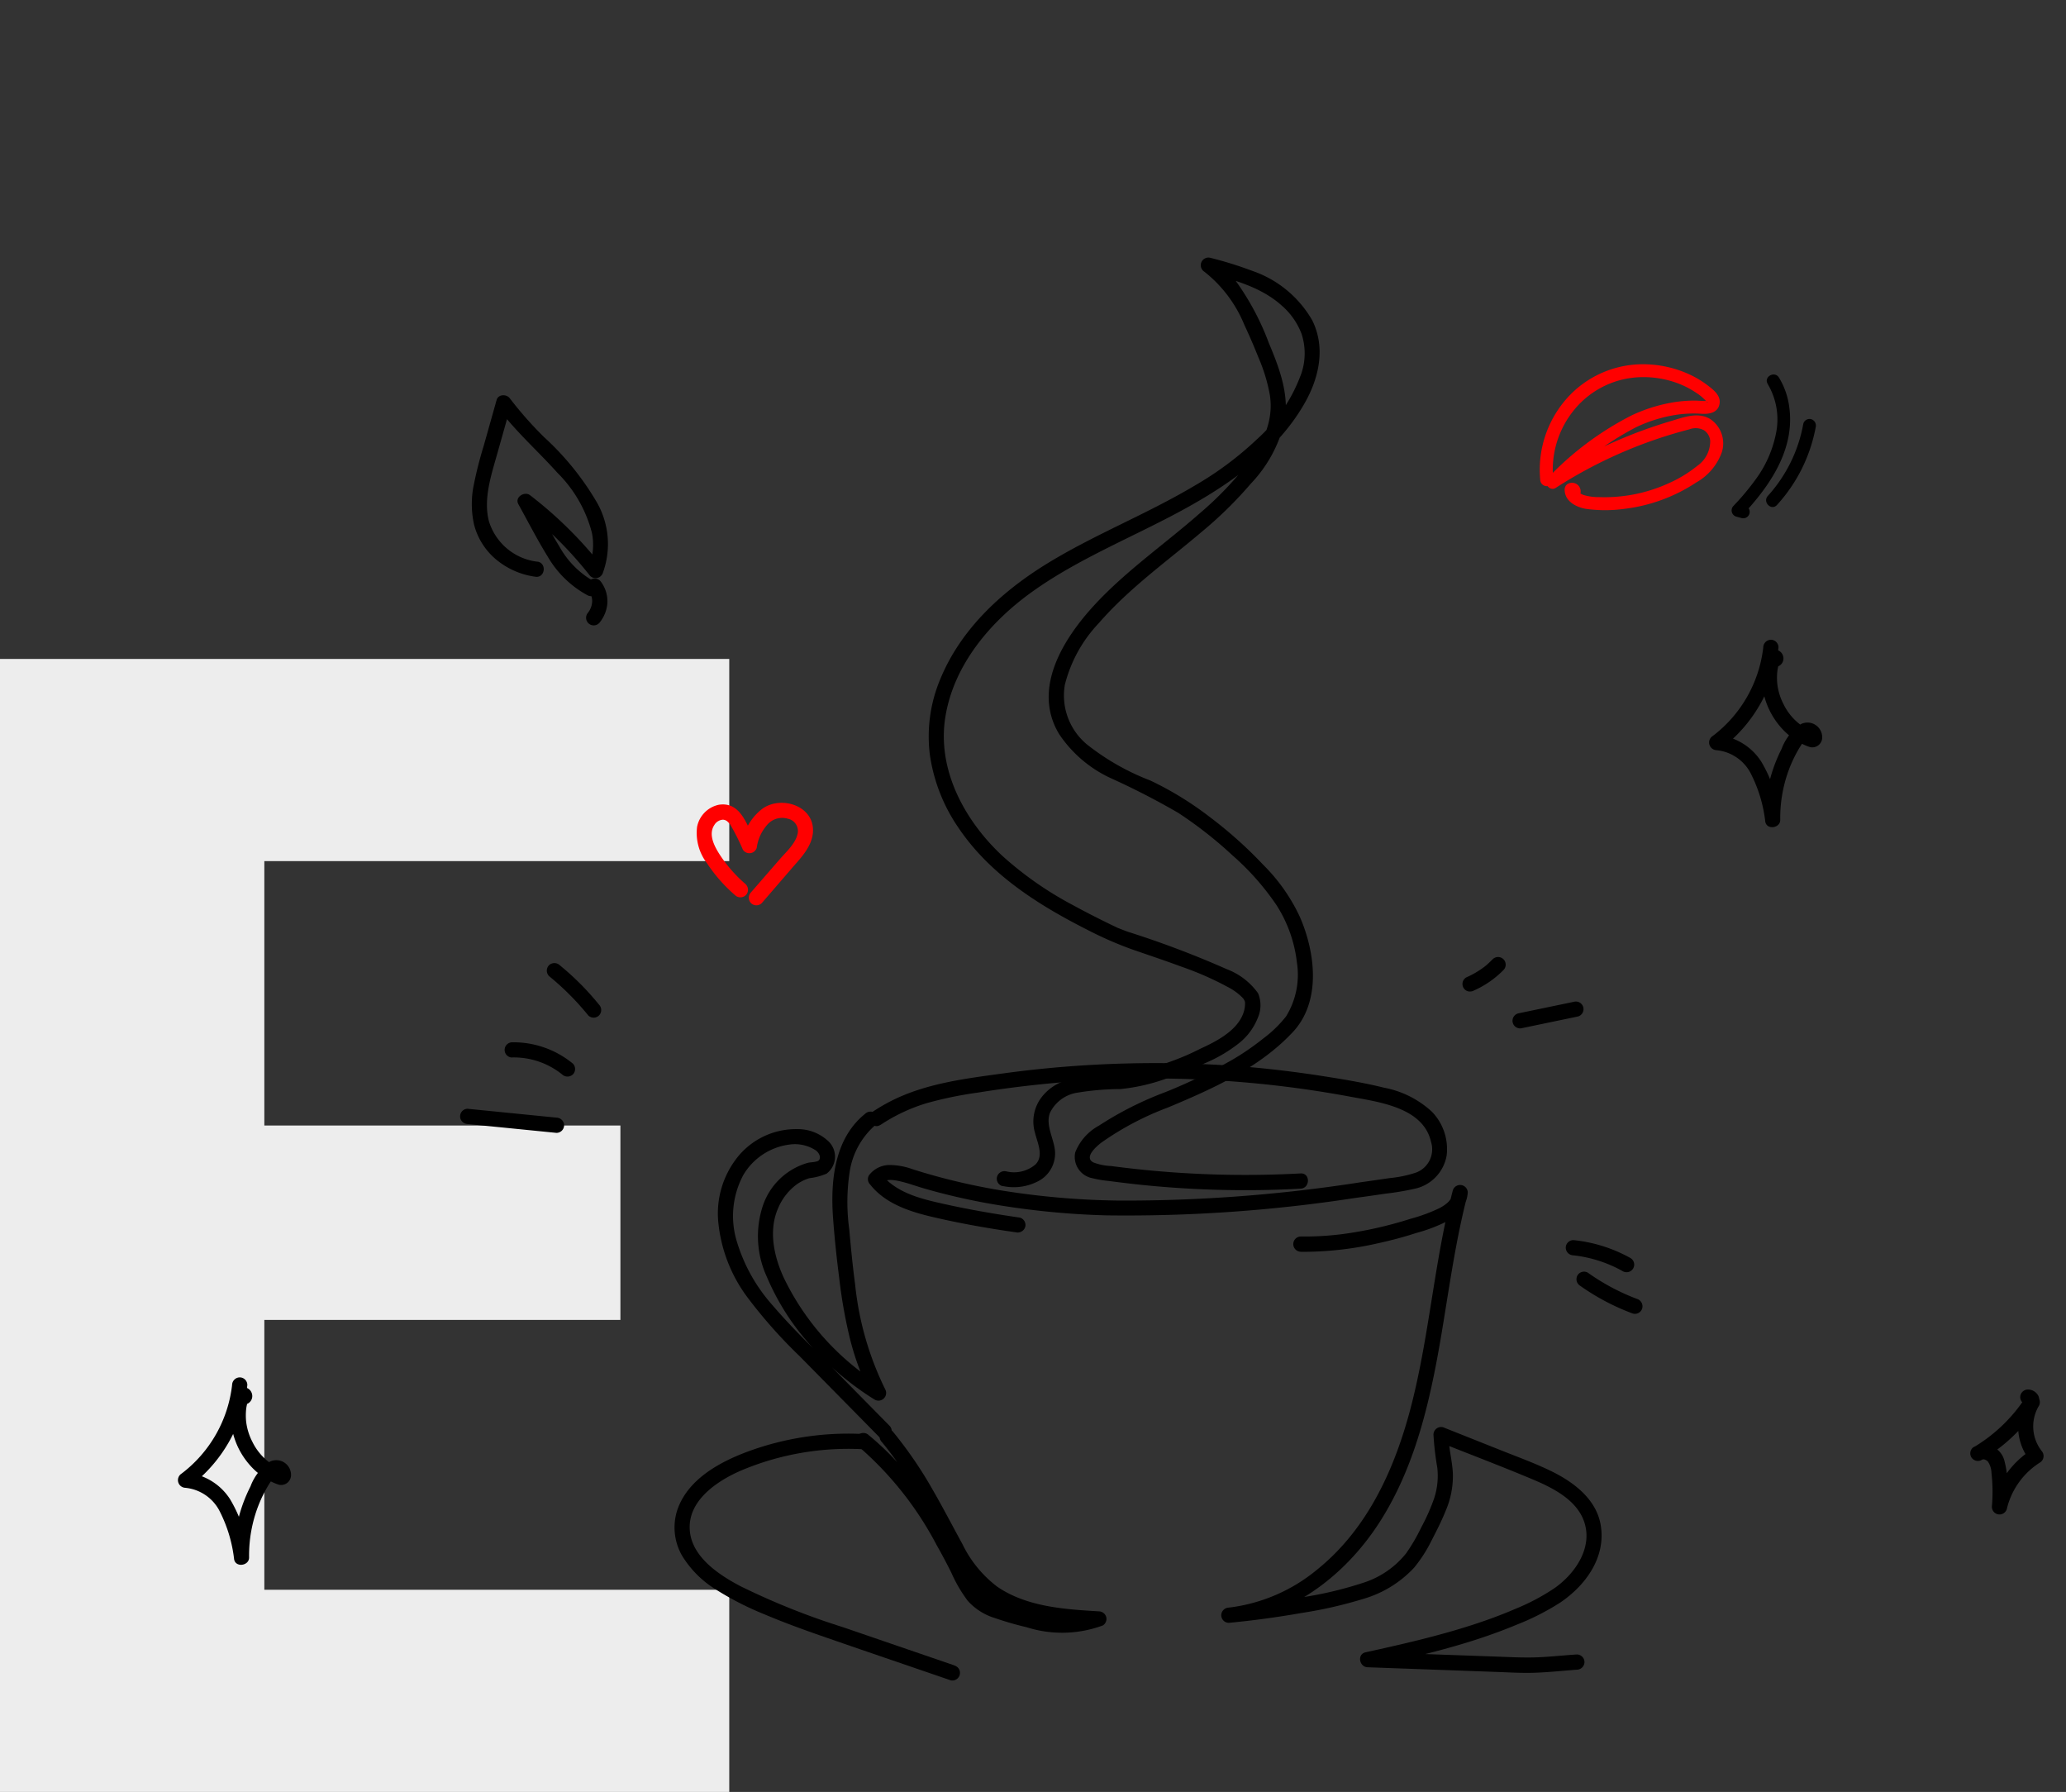 <svg xmlns="http://www.w3.org/2000/svg" width="186.016" height="161.306" viewBox="0 0 186.016 161.306">
  <rect x="0" y="0" width="186.016" height="161.306" fill="#333333" stroke="none"/>
  <g id="ourselves" transform="translate(-353.378 -85.203)">
    <g id="We_are_ourselves" data-name="We are ourselves" transform="translate(-457.492 -1647.491)">
      <path id="E" d="M33.67-83.79v23.8H65.73v17.5H33.67V-18.2H75.53V0H9.87V-101.99H75.53v18.2Z" transform="translate(801 1894)" fill="#ededed"/>
    </g>
    <g id="kawa-02" transform="translate(369.408 108.385)">
      <path id="Path_3882" data-name="Path 3882" d="M1199.375,803.33l-10.059-3.45a64.877,64.877,0,0,1-9.214-3.683c-2.1-1.1-4.758-2.877-4.58-5.578.165-2.432,2.742-4.056,4.761-4.9a24.837,24.837,0,0,1,10.7-1.865c.883.041.88-1.33,0-1.371a26.221,26.221,0,0,0-10.2,1.574c-2.589.957-5.485,2.531-6.4,5.328a5.082,5.082,0,0,0,.453,4.067,9.187,9.187,0,0,0,3.039,3.036,27.24,27.24,0,0,0,4.363,2.23c1.624.688,3.291,1.3,4.936,1.876,3.938,1.371,7.887,2.709,11.828,4.064a.686.686,0,0,0,.365-1.322Z" transform="translate(-1129.448 -676.585)"/>
      <path id="Path_3883" data-name="Path 3883" d="M1232.851,782.872a30.3,30.3,0,0,1,7.1,8.929q.7,1.234,1.333,2.507a12.657,12.657,0,0,0,1.473,2.52,5.408,5.408,0,0,0,2.446,1.552,29.379,29.379,0,0,0,2.849.823,10.557,10.557,0,0,0,6.856-.156.688.688,0,0,0,.313-.773.707.707,0,0,0-.661-.5c-3.107-.184-6.5-.406-9.149-2.219a10.641,10.641,0,0,1-3.137-3.839c-.891-1.623-1.739-3.269-2.666-4.87a37.009,37.009,0,0,0-3.623-5.287.691.691,0,0,0-.971,0,.7.7,0,0,0,0,.968c2.468,2.956,4.185,6.42,6.033,9.779a12.558,12.558,0,0,0,3.348,4.2,11.884,11.884,0,0,0,4.492,1.964,34.122,34.122,0,0,0,5.685.683l-.345-1.275a8.875,8.875,0,0,1-5.559.074c-.93-.219-1.854-.48-2.764-.776a4.444,4.444,0,0,1-2.161-1.305,12.1,12.1,0,0,1-1.286-2.3c-.39-.773-.823-1.615-1.278-2.405a41.071,41.071,0,0,0-3.017-4.678,25.409,25.409,0,0,0-4.322-4.577.7.7,0,0,0-.968,0,.686.686,0,0,0,0,.968Z" transform="translate(-1171.652 -675.905)"/>
      <path id="Path_3884" data-name="Path 3884" d="M1203.879,707.229l-5.485-5.57c-1.687-1.711-3.431-3.387-4.986-5.21a15.155,15.155,0,0,1-3.266-5.786,7.818,7.818,0,0,1,.576-6,5.665,5.665,0,0,1,4.144-2.742,3.428,3.428,0,0,1,2.421.548c.244.206.436.548.274.823-.121.225-.749.2-1.034.274a6.007,6.007,0,0,0-4.037,3.839,8.742,8.742,0,0,0,.357,6.434,22.036,22.036,0,0,0,3.6,5.781,25.439,25.439,0,0,0,4.791,4.388c.43.307.872.6,1.322.878a.691.691,0,0,0,.938-.938,27.708,27.708,0,0,1-2.707-9.436c-.222-1.645-.381-3.324-.532-4.988a17.988,17.988,0,0,1,.058-5.26,6.956,6.956,0,0,1,2.348-4.144.694.694,0,0,0,0-.971.7.7,0,0,0-.971,0c-2.783,2.232-3.132,6.074-2.89,9.382.131,1.785.318,3.565.548,5.348a44.556,44.556,0,0,0,.9,5.211,23.7,23.7,0,0,0,2.06,5.548l.938-.938a23.3,23.3,0,0,1-8.907-9.842c-.875-1.92-1.371-4.251-.466-6.253a5.083,5.083,0,0,1,1.645-2.092,3.917,3.917,0,0,1,1.146-.565,5.656,5.656,0,0,0,1.555-.411,1.916,1.916,0,0,0,.214-2.863,4.012,4.012,0,0,0-2.866-1.144,6.753,6.753,0,0,0-5.235,2.361,8.132,8.132,0,0,0-1.854,6.124,13.494,13.494,0,0,0,2.534,6.551,44.035,44.035,0,0,0,4.78,5.405l5.674,5.759,1.44,1.464c.623.631,1.591-.34.971-.968Z" transform="translate(-1139.824 -602.07)"/>
      <path id="Path_3885" data-name="Path 3885" d="M1236.8,668.867a15.693,15.693,0,0,1,4.16-1.958,34.377,34.377,0,0,1,4.558-.943,101.425,101.425,0,0,1,11.046-1.16,96.922,96.922,0,0,1,22.474,1.511c2.605.488,6.634.957,7.333,4.094a2.232,2.232,0,0,1-1.341,2.742,10.437,10.437,0,0,1-2.375.5c-.883.129-1.766.258-2.649.381a137.653,137.653,0,0,1-21.706,1.645,71.58,71.58,0,0,1-10.7-.924q-2.644-.439-5.241-1.122-1.344-.354-2.677-.779a6.22,6.22,0,0,0-2.059-.378,2.331,2.331,0,0,0-1.865.932.681.681,0,0,0,.107.823c1.316,1.676,3.436,2.4,5.438,2.88,2.528.6,5.1,1.056,7.679,1.423a.71.71,0,0,0,.845-.477.691.691,0,0,0-.48-.845c-2.5-.359-5-.8-7.465-1.371-1.859-.431-3.809-1.015-5.038-2.575l.11.823c.274-.367.987-.274,1.434-.184.823.17,1.6.474,2.4.7,1.777.513,3.584.932,5.405,1.273a72.156,72.156,0,0,0,10.969,1.133,135.208,135.208,0,0,0,22.326-1.56q1.39-.189,2.781-.395a24.56,24.56,0,0,0,2.523-.42,3.711,3.711,0,0,0,2.981-3.017,4.83,4.83,0,0,0-1.324-3.935,8.734,8.734,0,0,0-4.308-2.166c-1.8-.444-3.642-.751-5.485-1.039q-2.835-.444-5.693-.729a98.574,98.574,0,0,0-11.628-.422,100.73,100.73,0,0,0-11.518.908c-3.242.442-6.6.856-9.6,2.251a16.5,16.5,0,0,0-2.114,1.19c-.735.485-.047,1.673.691,1.185Z" transform="translate(-1173.551 -590.787)"/>
      <path id="Path_3886" data-name="Path 3886" d="M1264.268,497.346a4.719,4.719,0,0,0,3.346-.5,2.808,2.808,0,0,0,1.371-2.742c-.121-1.075-.855-2.268-.441-3.346a3.3,3.3,0,0,1,2.314-1.783,24.158,24.158,0,0,1,4.034-.351,17.142,17.142,0,0,0,4.07-.924c1.248-.433,2.468-.932,3.688-1.47a12.937,12.937,0,0,0,2.794-1.645,5.482,5.482,0,0,0,1.813-2.375,2.8,2.8,0,0,0,.022-2.213,6.126,6.126,0,0,0-2.835-2.172,86.408,86.408,0,0,0-8.883-3.359c-.241-.088-.483-.178-.719-.274l-.134-.055c.175.074.025,0-.017,0l-.576-.274c-1.171-.57-2.331-1.155-3.472-1.78a31.32,31.32,0,0,1-6.387-4.451c-3.4-3.176-5.913-7.775-5.125-12.546.765-4.662,4.039-8.523,7.777-11.205,4.267-3.058,9.193-4.972,13.769-7.487,4.221-2.317,8.422-5.29,10.832-9.574,1.278-2.271,1.854-4.953.656-7.382a9.931,9.931,0,0,0-5.438-4.478,33.962,33.962,0,0,0-3.754-1.166.689.689,0,0,0-.529,1.253,11.739,11.739,0,0,1,3.606,4.8c.461.974.883,1.969,1.283,2.967a15.191,15.191,0,0,1,1.009,3.34c.362,2.358-.658,4.388-2.051,6.225a30.719,30.719,0,0,1-4.259,4.415c-3.118,2.742-6.554,5.112-9.39,8.153s-5.759,7.594-3.277,11.718a11.283,11.283,0,0,0,4.662,3.976,67.476,67.476,0,0,1,6.058,3.115,36.829,36.829,0,0,1,4.9,3.839,23.307,23.307,0,0,1,3.96,4.481,12.1,12.1,0,0,1,1.832,5.161,7.146,7.146,0,0,1-.979,4.849,10.93,10.93,0,0,1-2.062,1.994,23.137,23.137,0,0,1-2.742,1.887,48.273,48.273,0,0,1-6.066,2.934,30.633,30.633,0,0,0-5.978,3.017,4.69,4.69,0,0,0-2.134,2.411,1.95,1.95,0,0,0,1.533,2.317,10.419,10.419,0,0,0,1.484.25c.65.085,1.3.167,1.947.241q1.92.222,3.861.359,3.869.274,7.752.222,1.86-.027,3.716-.129c.877-.047.883-1.421,0-1.371a91.459,91.459,0,0,1-15.33-.453q-.872-.1-1.742-.214a5.027,5.027,0,0,1-1.588-.324c-.883-.461.3-1.459.735-1.793a26.413,26.413,0,0,1,5.976-3.148c4.023-1.684,8.246-3.565,11.268-6.812,2.573-2.775,2-7.2.6-10.383a16.313,16.313,0,0,0-3.291-4.662,38.4,38.4,0,0,0-4.859-4.336,29.449,29.449,0,0,0-5.29-3.241,21.617,21.617,0,0,1-5.729-3.263,5.718,5.718,0,0,1-1.975-5.361,12.459,12.459,0,0,1,3.063-5.553c2.709-3.126,6.107-5.537,9.247-8.2a36.589,36.589,0,0,0,4.44-4.355,12.107,12.107,0,0,0,3.066-5.74c.356-2.424-.532-4.725-1.453-6.922a23.656,23.656,0,0,0-2.962-5.561,9.981,9.981,0,0,0-2.15-2.04l-.529,1.253c2.369.636,4.909,1.286,6.782,2.965a6.357,6.357,0,0,1,1.807,2.564,5.641,5.641,0,0,1,0,3.516,14.614,14.614,0,0,1-3.993,5.954,29.936,29.936,0,0,1-5.677,4.223c-4.358,2.589-9.118,4.426-13.438,7.111-4.028,2.512-7.635,5.877-9.45,10.352a13.3,13.3,0,0,0-.911,6.713,15.451,15.451,0,0,0,2.57,6.582c2.827,4.21,7.19,6.96,11.636,9.209a32.983,32.983,0,0,0,4.078,1.777c1.467.507,2.94,1,4.388,1.536a27.976,27.976,0,0,1,4.174,1.835,5.034,5.034,0,0,1,1.27.916c.033.036.066.074.1.11.115.126-.038-.066.025.03s.156.313.093.132c.033.091.049.274.041.074a2.89,2.89,0,0,1-.016.548c-.274,1.9-2.424,3.017-3.985,3.727a22.537,22.537,0,0,1-7.451,2.3c-2.391.176-5.167-.058-6.834,2.04a3.6,3.6,0,0,0-.617,3.25c.214.88.8,2.04.06,2.819a2.974,2.974,0,0,1-2.635.642.7.7,0,0,0-.845.477.691.691,0,0,0,.48.845Z" transform="translate(-1190.037 -413.77)"/>
      <path id="Path_3887" data-name="Path 3887" d="M1360.808,703.394a30.578,30.578,0,0,0,7.04-.784c1.141-.252,2.268-.548,3.384-.913a14.407,14.407,0,0,0,2.926-1.133,3.015,3.015,0,0,0,1.708-2.518.688.688,0,0,0-1.346-.181c-1.662,6.362-2.1,12.971-3.732,19.339-1.434,5.594-3.886,11.093-8.479,14.792a15.339,15.339,0,0,1-7.953,3.425.7.7,0,0,0-.686.686.691.691,0,0,0,.686.686q3.291-.315,6.53-.886a39.029,39.029,0,0,0,5.6-1.278,10.063,10.063,0,0,0,4.539-2.792,12.567,12.567,0,0,0,1.566-2.427c.461-.891.919-1.788,1.294-2.72a7.968,7.968,0,0,0,.642-3.307c-.05-1.185-.4-2.339-.387-3.529l-.866.661c2.772,1.1,5.567,2.164,8.32,3.315,1.791.749,3.976,1.8,4.709,3.743.894,2.369-.729,4.758-2.608,6.083a19.294,19.294,0,0,1-3.494,1.859c-1.313.57-2.666,1.059-4.031,1.5-3.115,1-6.307,1.728-9.508,2.43-.779.17-.57,1.319.181,1.346l7.6.274,3.839.14c1.2.041,2.405.121,3.606.08,1.267-.041,2.531-.184,3.8-.274a.7.7,0,0,0,.686-.686.691.691,0,0,0-.686-.686c-1.133.074-2.26.195-3.392.25s-2.306,0-3.461-.044l-7.679-.274-4.314-.156.184,1.346c3.017-.661,6.014-1.341,8.959-2.257,1.467-.455,2.915-.971,4.333-1.563a22.389,22.389,0,0,0,3.875-1.975c2.276-1.538,4.114-4.05,3.65-6.927-.389-2.441-2.556-4-4.64-4.988-1.429-.68-2.926-1.223-4.388-1.807l-5.169-2.057a.693.693,0,0,0-.869.661,26.229,26.229,0,0,0,.343,2.962,6.523,6.523,0,0,1-.274,2.756,17.592,17.592,0,0,1-1.16,2.619,16.463,16.463,0,0,1-1.371,2.353,8.082,8.082,0,0,1-3.886,2.657,34.1,34.1,0,0,1-5.249,1.264q-3.389.628-6.823.957v1.371c5.663-.57,10.479-4.286,13.509-8.962,3.518-5.427,4.8-11.9,5.825-18.19.623-3.82,1.182-7.659,2.161-11.411l-1.347-.184c0,.677-.623,1.124-1.2,1.429a15.1,15.1,0,0,1-2.611.957,35.594,35.594,0,0,1-6.228,1.388,27.075,27.075,0,0,1-3.65.2.686.686,0,0,0,0,1.371Z" transform="translate(-1259.743 -613.889)"/>
      <path id="Path_3890" data-name="Path 3890" d="M1.741,12.469a8.493,8.493,0,0,1,.19-6.563,8,8,0,0,1,4.84-4.333,8.847,8.847,0,0,1,3.39-.4,7.911,7.911,0,0,1,1.607.292,8.267,8.267,0,0,1,.806.276,6.492,6.492,0,0,1,.695.373c.014,0,.162.03.051.067-.042.016-.028-.19,0-.171a1.2,1.2,0,0,1-.171.069c-.3.086-.609.127-.91.206a11.753,11.753,0,0,0-1.878.665A14.358,14.358,0,0,0,7.072,5.035a27.738,27.738,0,0,0-5.834,7.39c-.331.553.463,1.195.91.695a41.225,41.225,0,0,1,10.25-8.2,1.59,1.59,0,0,1,1.285-.264,1.253,1.253,0,0,1,.792.767,2.7,2.7,0,0,1-.537,2.487,11.405,11.405,0,0,1-2.107,2.2,13.88,13.88,0,0,1-5.678,2.8,4.746,4.746,0,0,1-1.39.185,1.692,1.692,0,0,1-.447-.09.464.464,0,0,1-.188-.127c.014.019.039.079-.021-.03s0,0-.035-.1l-.148.563.039-.037-.257.148-.442-.361a.581.581,0,0,0,.579.579.593.593,0,0,0,.579-.579.779.779,0,0,0-1.318-.57.586.586,0,0,0-.148.565c.271,1.04,1.452,1.29,2.385,1.179a12.723,12.723,0,0,0,3.319-.912A14.965,14.965,0,0,0,14.24,9.373a5.1,5.1,0,0,0,1.515-3.212,2.637,2.637,0,0,0-1.769-2.619c-1.25-.375-2.381.475-3.39,1.093S8.534,5.959,7.549,6.689A43.036,43.036,0,0,0,1.322,12.3l.91.695a27.1,27.1,0,0,1,5.5-7.031A12.966,12.966,0,0,1,11.1,3.884a10.712,10.712,0,0,1,1.989-.6c.655-.132,1.39-.449,1.343-1.246S13.561.915,12.948.663a8.688,8.688,0,0,0-1.8-.516A9.992,9.992,0,0,0,7.357.22,9.183,9.183,0,0,0,1.3,4.574a9.678,9.678,0,0,0-.695,8.207.6.6,0,0,0,.713.405.584.584,0,0,0,.4-.713Z" transform="matrix(0.966, 0.259, -0.259, 0.966, 125.372, 7.503)" fill="red"/>
      <path id="Path_3894" data-name="Path 3894" d="M1439.495,557.555a11.682,11.682,0,0,1-4.552,7.983.692.692,0,0,0,.346,1.278,3.9,3.9,0,0,1,3.016,1.975,12.65,12.65,0,0,1,1.371,4.465c.14.768,1.371.579,1.347-.184a12.427,12.427,0,0,1,.847-4.681,11.927,11.927,0,0,1,1.045-2.051,2.762,2.762,0,0,1,.589-.65c.027-.022-.068,0-.068-.049s0,.088.019.025.206-.384.036-.247l.669-.178a5.112,5.112,0,0,1-2.858-2.6,5.256,5.256,0,0,1-.548-1.824,5.516,5.516,0,0,1,0-1.039,3.746,3.746,0,0,1,.074-.444c.016-.074.033-.145.052-.219s.025-.088.038-.132c.068-.173,0-.137-.192.115h-.365l.047.016-.408-.315-.036-.069v-.365l.038-.074.244-.244-.033.016h.694l-.041-.019a.7.7,0,0,0-.938.247.691.691,0,0,0,.247.938.765.765,0,0,0,1.135-.683.8.8,0,0,0-1.25-.647,1.7,1.7,0,0,0-.573,1.16,6.219,6.219,0,0,0-.126,1.171,6.891,6.891,0,0,0,1.569,4.352,6.307,6.307,0,0,0,1.78,1.511,5.086,5.086,0,0,0,.99.444.894.894,0,0,0,1.1-.916,1.327,1.327,0,0,0-1.92-1.152,4.636,4.636,0,0,0-1.73,2.219,13.726,13.726,0,0,0-1.495,6.4L1441,572.9a12.546,12.546,0,0,0-1.684-5.049,5.223,5.223,0,0,0-4.029-2.4l.346,1.278a13.2,13.2,0,0,0,5.232-9.168.688.688,0,0,0-.686-.686.7.7,0,0,0-.686.686Z" transform="translate(-1296.765 -522.467)"/>
      <path id="Path_8456" data-name="Path 8456" d="M1439.495,557.555a11.682,11.682,0,0,1-4.552,7.983.692.692,0,0,0,.346,1.278,3.9,3.9,0,0,1,3.016,1.975,12.65,12.65,0,0,1,1.371,4.465c.14.768,1.371.579,1.347-.184a12.427,12.427,0,0,1,.847-4.681,11.927,11.927,0,0,1,1.045-2.051,2.762,2.762,0,0,1,.589-.65c.027-.022-.068,0-.068-.049s0,.088.019.025.206-.384.036-.247l.669-.178a5.112,5.112,0,0,1-2.858-2.6,5.256,5.256,0,0,1-.548-1.824,5.516,5.516,0,0,1,0-1.039,3.746,3.746,0,0,1,.074-.444c.016-.074.033-.145.052-.219s.025-.088.038-.132c.068-.173,0-.137-.192.115h-.365l.047.016-.408-.315-.036-.069v-.365l.038-.074.244-.244-.033.016h.694l-.041-.019a.7.7,0,0,0-.938.247.691.691,0,0,0,.247.938.765.765,0,0,0,1.135-.683.8.8,0,0,0-1.25-.647,1.7,1.7,0,0,0-.573,1.16,6.219,6.219,0,0,0-.126,1.171,6.891,6.891,0,0,0,1.569,4.352,6.307,6.307,0,0,0,1.78,1.511,5.086,5.086,0,0,0,.99.444.894.894,0,0,0,1.1-.916,1.327,1.327,0,0,0-1.92-1.152,4.636,4.636,0,0,0-1.73,2.219,13.726,13.726,0,0,0-1.495,6.4L1441,572.9a12.546,12.546,0,0,0-1.684-5.049,5.223,5.223,0,0,0-4.029-2.4l.346,1.278a13.2,13.2,0,0,0,5.232-9.168.688.688,0,0,0-.686-.686.7.7,0,0,0-.686.686Z" transform="translate(-1434.626 -456.068)"/>
      <path id="Path_3897" data-name="Path 3897" d="M3.2,1.31l-.527-.17V.775A14.3,14.3,0,0,1,.107,6.791l1.182.691c.036-.049.1-.069.2-.08a.736.736,0,0,1,.318.06,1.888,1.888,0,0,1,.68.793A15.205,15.205,0,0,1,3.7,11a.686.686,0,0,0,1.322-.365A6.8,6.8,0,0,1,6.181,5.659a.691.691,0,0,0-.244-.938A3.6,3.6,0,0,1,4.053,1.156a.71.71,0,0,0-.48-.845.7.7,0,0,0-.845.48A4.989,4.989,0,0,0,5.243,5.9L5,4.96A8.159,8.159,0,0,0,3.7,10.993l1.322-.365A19.659,19.659,0,0,0,4.2,8.612,7.933,7.933,0,0,0,3.187,6.874,1.924,1.924,0,0,0,.093,6.786a.688.688,0,0,0,.244.938.7.7,0,0,0,.938-.247,15.309,15.309,0,0,0,2.1-3.985,14.65,14.65,0,0,0,.57-2.125A1.079,1.079,0,0,0,3.7.27,1.045,1.045,0,0,0,2.5.128a.691.691,0,0,0-.247.938.7.7,0,0,0,.938.247Z" transform="matrix(0.921, 0.391, -0.391, 0.921, 164.211, 100.812)"/>
      <g id="Group_223" data-name="Group 223" transform="matrix(0.616, -0.788, 0.788, 0.616, 21.662, 21.732)">
        <path id="Path_3912" data-name="Path 3912" d="M2.133,11.9A5.209,5.209,0,0,1,2.3,6.243c1.248-1.654,3.42-2.416,5.276-3.178l4.152-1.7L10.881.519c-.721,2.567-.861,5.241-1.33,7.854a11.74,11.74,0,0,1-2.342,5.789,5.446,5.446,0,0,1-2.655,1.7l.845.845A36.631,36.631,0,0,0,6.442,7.7c0-.628-1-1-1.278-.346-.708,1.662-1.473,3.313-2.1,5.008a9.2,9.2,0,0,0-.521,5.008.694.694,0,0,0,.856.494.7.7,0,0,0,.48-.845,8.085,8.085,0,0,1,.548-4.388c.581-1.547,1.275-3.055,1.92-4.577L5.07,7.7a35,35,0,0,1-1,8.641.691.691,0,0,0,.842.842A7.567,7.567,0,0,0,9.6,12.926a25.015,25.015,0,0,0,1.736-7.435A33.3,33.3,0,0,1,12.192.884c.129-.458-.343-1.048-.842-.842L7.388,1.666A35.781,35.781,0,0,0,3.971,3.174,8.5,8.5,0,0,0,1.242,5.368,6.09,6.09,0,0,0,.027,8.456a6.954,6.954,0,0,0,.93,4.135c.431.771,1.615.079,1.185-.691Z"/>
        <path id="Path_3914" data-name="Path 3914" d="M2.287.529a2.539,2.539,0,0,1-.1.274L2.257.638a2.251,2.251,0,0,1-.2.367,1.156,1.156,0,0,1-.066.1s.129-.159.033-.047a1.753,1.753,0,0,1-.137.151c-.047.047-.1.09-.151.134s.145-.1.047-.036l-.1.069a2.471,2.471,0,0,1-.367.195L1.486,1.5a2.468,2.468,0,0,1-.625.17l.184-.025a3.157,3.157,0,0,1-.359.027.686.686,0,1,0,0,1.371,3.134,3.134,0,0,0,1.8-.549A2.939,2.939,0,0,0,3.609.888.686.686,0,1,0,2.287.526Z" transform="translate(0.622 16.645)"/>
      </g>
      <path id="Path_3921" data-name="Path 3921" d="M1104.366,683.371l8.019.8a.691.691,0,0,0,.685-.686.7.7,0,0,0-.686-.686l-8.019-.8a.686.686,0,0,0,0,1.371Z" transform="translate(-1078.309 -605.373)"/>
      <path id="Path_3922" data-name="Path 3922" d="M1118.983,663.01a6.943,6.943,0,0,1,4.517,1.527.708.708,0,0,0,.971,0,.694.694,0,0,0,0-.971,8.411,8.411,0,0,0-5.485-1.92.686.686,0,0,0,0,1.371Z" transform="translate(-1088.92 -591.002)"/>
      <path id="Path_3923" data-name="Path 3923" d="M1132.449,638.469a24.4,24.4,0,0,1,3.524,3.535.688.688,0,0,0,.971,0,.7.7,0,0,0,0-.968,24.415,24.415,0,0,0-3.535-3.549.705.705,0,0,0-.971,0,.7.7,0,0,0,0,.971Z" transform="translate(-1099.038 -573.779)"/>
      <path id="Path_3933" data-name="Path 3933" d="M1450.235,651.721l5.021-1.045a.686.686,0,0,0-.365-1.322l-5.021,1.045a.686.686,0,1,0,.365,1.322Z" transform="translate(-1329.197 -582.359)"/>
      <path id="Path_3934" data-name="Path 3934" d="M1433.895,638.724a8.591,8.591,0,0,0,2.668-1.846.686.686,0,0,0-.971-.971q-.274.274-.548.518l-.151.123-.069.055c.025-.022.11-.082.036-.027s-.208.154-.318.228a8.063,8.063,0,0,1-1.33.738.685.685,0,0,0,.165,1.253.806.806,0,0,0,.529-.071Z" transform="translate(-1317.226 -572.739)"/>
      <path id="Path_3935" data-name="Path 3935" d="M1467.466,723.211a11.733,11.733,0,0,1,4.434,1.421.686.686,0,1,0,.691-1.185,13.26,13.26,0,0,0-5.125-1.607.691.691,0,0,0-.686.686A.7.7,0,0,0,1467.466,723.211Z" transform="translate(-1341.834 -633.39)"/>
      <path id="Path_3936" data-name="Path 3936" d="M1470.635,732.555a20.538,20.538,0,0,0,4.744,2.5.686.686,0,0,0,.842-.477.7.7,0,0,0-.477-.845,19.466,19.466,0,0,1-4.418-2.358.688.688,0,0,0-.938.244A.7.7,0,0,0,1470.635,732.555Z" transform="translate(-1344.389 -639.991)"/>
      <path id="Path_3956" data-name="Path 3956" d="M.21.985A6.236,6.236,0,0,1,2.063,4.83a10.4,10.4,0,0,1-.729,4.863A22.474,22.474,0,0,1,.076,12.377a.584.584,0,0,0,.5.871h.489a.579.579,0,0,0,0-1.158H.576l.5.871C2.776,9.8,4.107,6.034,2.637,2.521a6.764,6.764,0,0,0-1.6-2.36C.49-.349-.332.469.214.981Z" transform="matrix(0.966, 0.259, -0.259, 0.966, 143.18, 10.38)"/>
      <path id="Path_3957" data-name="Path 3957" d="M1.474.579a13.092,13.092,0,0,1-1.4,7.1c-.343.66.655,1.246,1,.584A14.214,14.214,0,0,0,2.632.579.6.6,0,0,0,2.053,0a.583.583,0,0,0-.579.579Z" transform="matrix(0.966, 0.259, -0.259, 0.966, 145.06, 14.02)"/>
    </g>
    <path id="Path_5129" data-name="Path 5129" d="M1512.683,435.553a12.472,12.472,0,0,1-2.3-2.589c-.5-.757-1.138-1.884-.548-2.764a.968.968,0,0,1,.779-.477.672.672,0,0,1,.395.159s.217.217.233.239a20.384,20.384,0,0,1,1.157,2.293.694.694,0,0,0,1.253-.165,3.892,3.892,0,0,1,1-2.128,1.761,1.761,0,0,1,1.785-.488,1.133,1.133,0,0,1,.919,1.209c-.11.932-1.017,1.739-1.6,2.405l-2.622,3.017a.7.7,0,0,0,0,.968.691.691,0,0,0,.971,0l2.742-3.176c.823-.949,1.829-1.974,1.87-3.31.071-2.3-2.871-3.2-4.536-2.024a4.846,4.846,0,0,0-1.868,3.154l1.253-.165c-.781-1.346-1.278-3.647-3.329-3.332a2.525,2.525,0,0,0-1.958,2,4.481,4.481,0,0,0,.9,3.274,13.841,13.841,0,0,0,2.517,2.863.7.7,0,0,0,.971,0,.691.691,0,0,0,0-.968Z" transform="translate(-1092.139 -270.733)" fill="red"/>
    <rect id="Rectangle_81" data-name="Rectangle 81" width="17" height="29" transform="translate(360.538 85.203)" fill="none"/>
  </g>
</svg>
